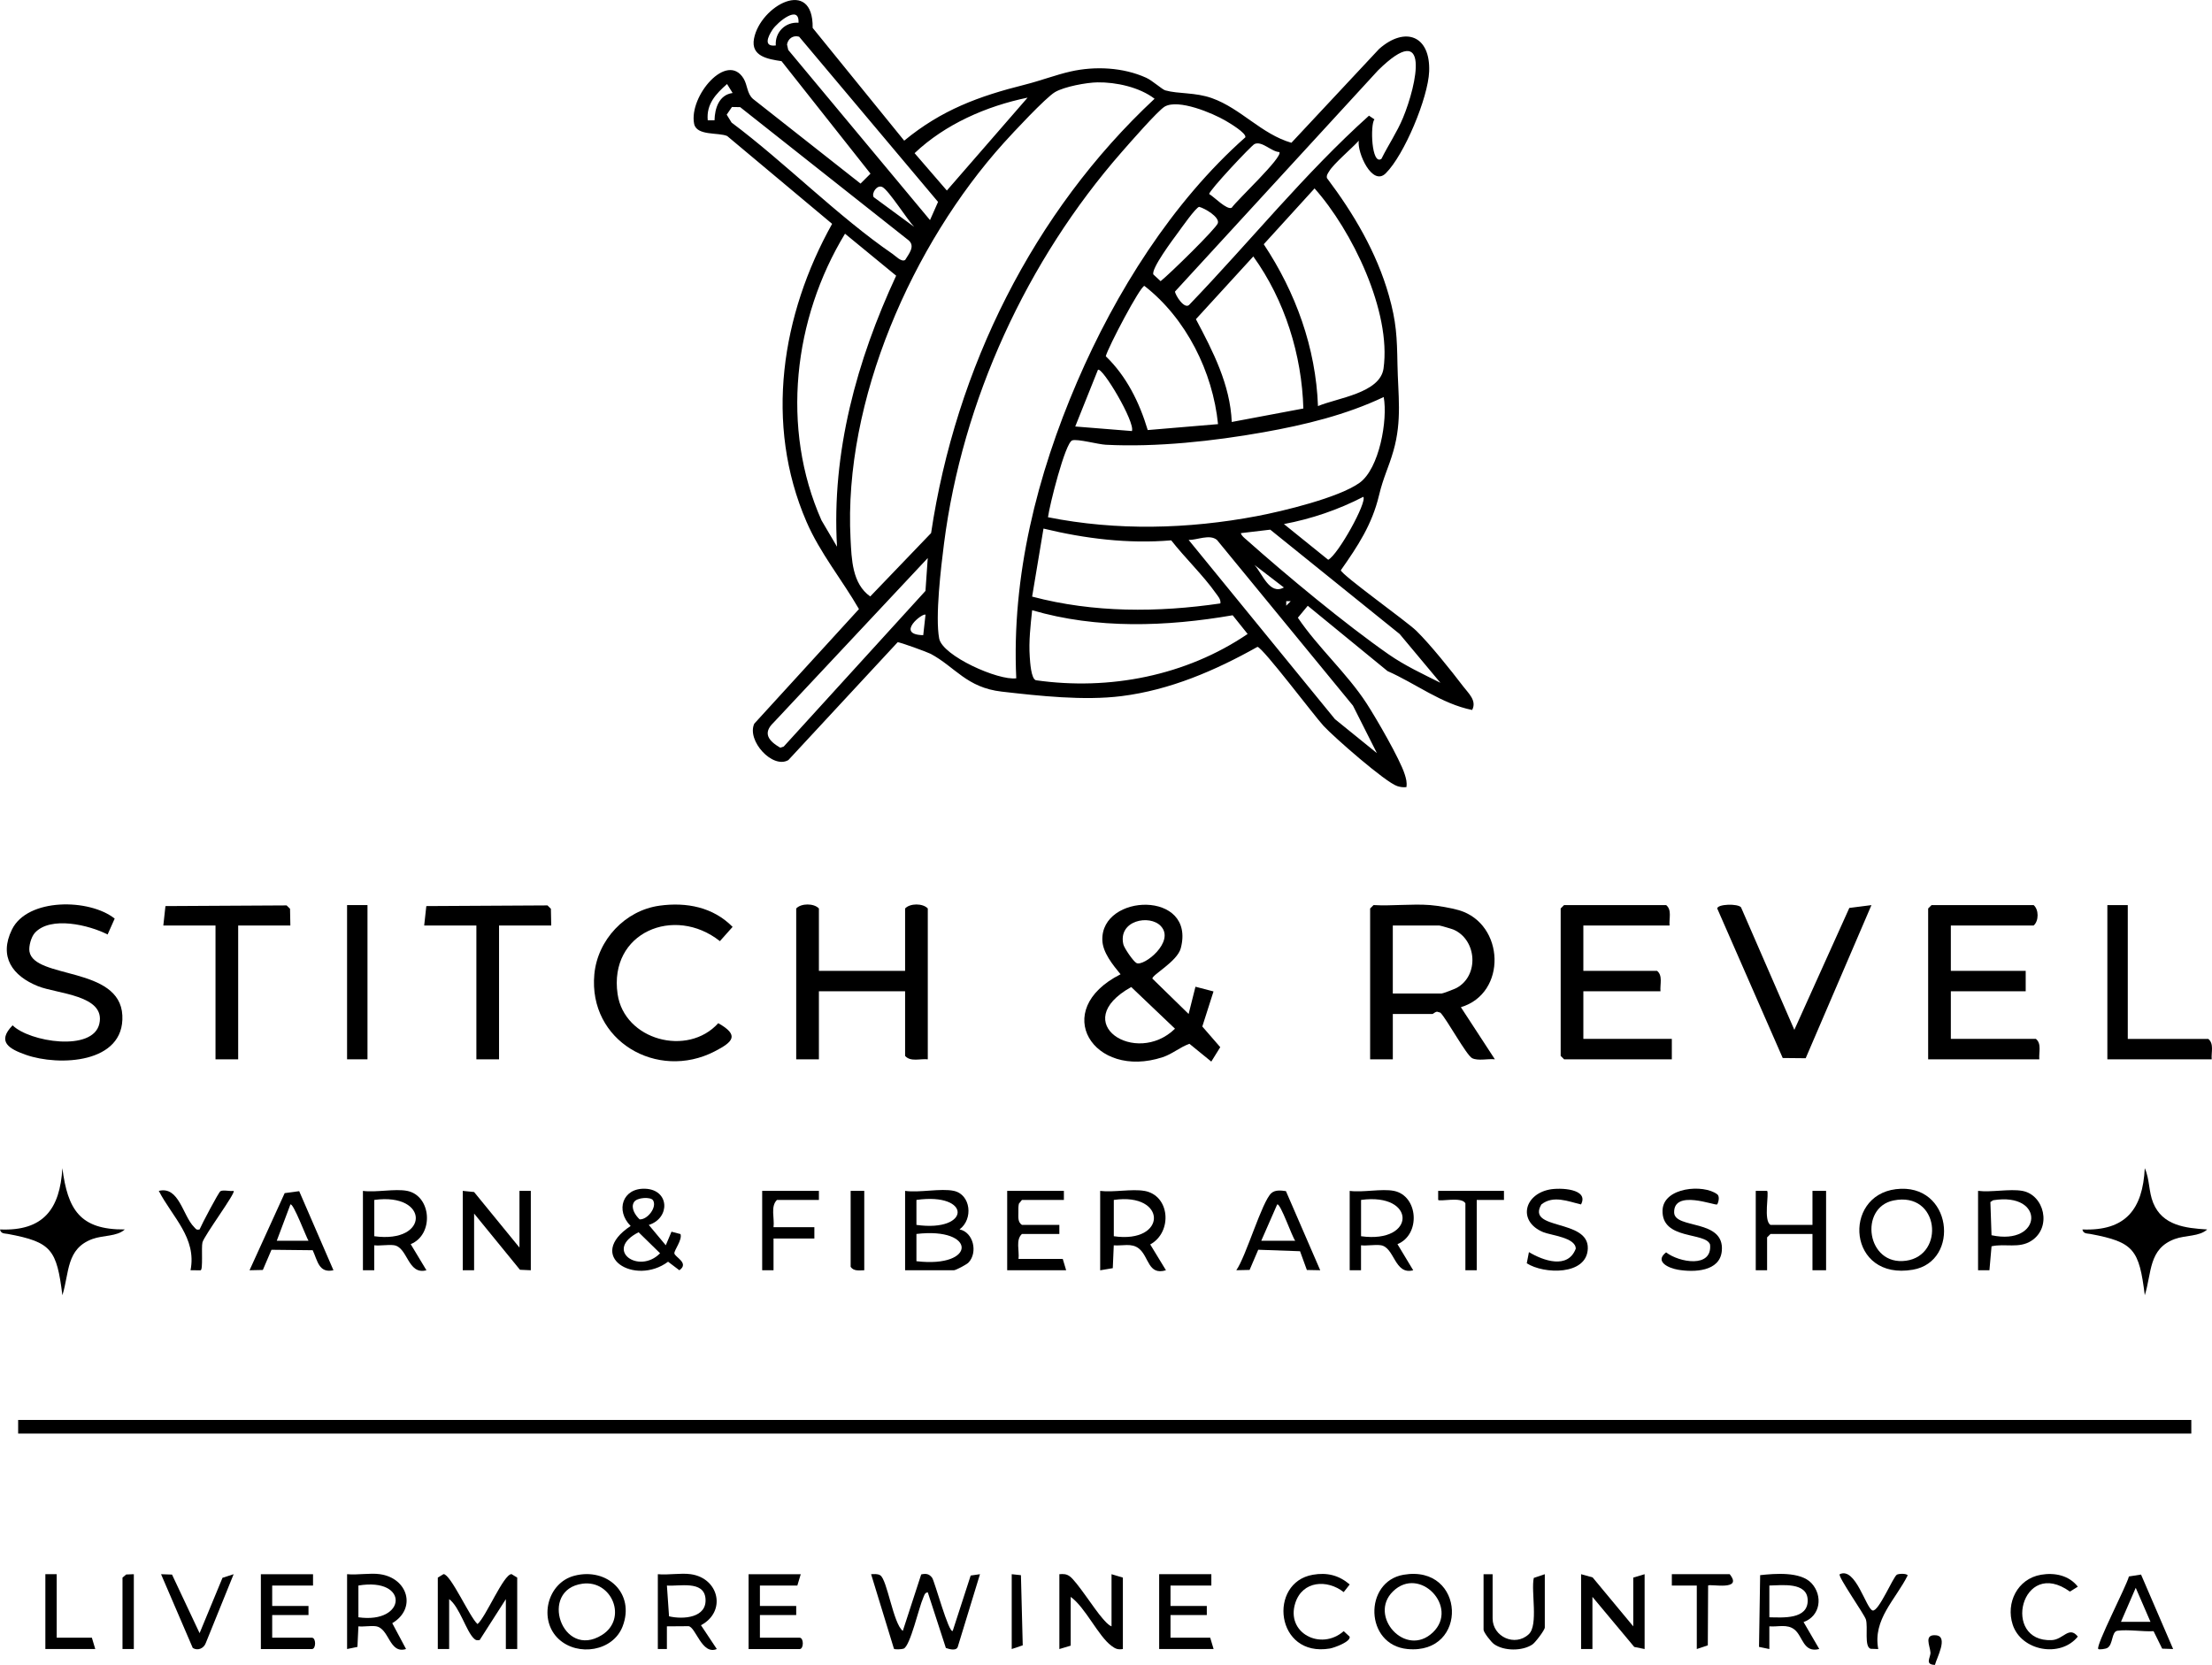 <svg viewBox="0 0 1286.92 968.74" xmlns="http://www.w3.org/2000/svg" id="Layer_2"><g id="Layer_1-2"><path d="M790.52,81.88c-3.93,4.35-14.64,13.4-17.21,17.75-.77,1.29-1.66,2.29-1.32,3.97,15.56,20.65,28.95,43.29,36.05,68.34,4.35,15.35,4.71,24.18,4.99,39.99.32,17.72,2.76,32.59-2.36,50.44-2.87,10.01-5.78,15.01-8.39,25.92-4.07,17-12.33,29.47-22.2,43.52.49,2.78,38.41,29.82,43.97,35.27,8.12,7.97,20.08,22.93,27.16,32.23,3.16,4.16,8.1,8.35,5.27,13.8-17.91-3.61-32.76-15.36-49.23-22.63l-46.41-38-5.76,6.95c11.77,17.41,28.58,32.31,39.97,49.84,5.53,8.51,19.36,32.33,22.17,41.18.82,2.58,1.44,4.78,1.02,7.55-1.85.2-3.56-.02-5.33-.6-6.97-2.28-36.76-28.43-42.86-35.01-5.42-5.86-35.19-45.39-38.45-46.01-24.56,13.78-50.87,25.13-79.15,28.67-21.86,2.74-47.66-.11-69.64-2.62-20.49-2.34-27.09-14.35-41.36-21.99-1.73-.93-18.23-6.99-19.22-6.73l-63.56,68.54c-9.13,5.39-24.38-11.3-19.84-21.17l60.91-66.68c-9.9-17.16-22.62-32.53-30.54-50.84-24.6-56.93-14.59-120.45,14.92-173.31l-61.05-51.1c-5.11-2.23-17.84.04-19.24-7.15-3.13-16.08,19.21-42.28,28.84-26.2,2.23,3.72,1.9,8.64,5.41,11.75l62.57,49.28,5.8-5.78-51.76-65.46c-8.02-1.19-17.98-2.83-16.01-13.12,3.65-19.09,34.54-36.1,34.12-6.23l53.26,65.61c21.78-17.92,43.3-25.83,70.17-32.58,9.27-2.33,17.99-5.71,26.64-7.67,14.26-3.23,30.6-2.42,43.97,3.64,3.66,1.66,9.28,6.83,11.13,7.35,7.76,2.17,17.34,1.04,27.14,4.53,16.9,6.03,28.77,20.91,46.22,25.96l51.07-54.65c15.1-13.25,29.87-7.78,29.07,13.16-.59,15.21-14.43,48.56-25.27,59.27-7.87,7.78-16.69-12.13-15.68-18.96ZM464.56,13.24c.61-10.96-12.24-.34-15.13,4.02-2.72,4.1-5.4,10.1,1.92,9.19-.58-7.66,5.56-13.8,13.21-13.21ZM541.07,128.06l4.68-10.58-80.83-96.13c-3.53-.99-6.4,1.09-7.04,4.5l.71,3.2,82.47,99ZM803.7,92.43c3.97-8.02,9.06-15.47,12.52-23.79,8.14-19.6,16.36-58.04-14.49-27.69l-118.12,128.67c.01,1.89,5.8,11.33,8.64,7.35,34.87-36.29,66.91-76.18,104.21-109.66l3.16,2.13c-2.52,3.1-1.73,27.02,4.08,22.98ZM638.46,47.92c-6.32.1-19.23,2.47-24.68,5.68s-24.66,23.85-29.81,29.58c-53.1,58.96-93.34,149.87-89.13,230.38.62,11.78.9,26.04,11.46,33.49l35.41-36.89c14.28-95.61,59.33-186.79,130.01-252.7-8.75-6.73-22.4-9.71-33.26-9.54ZM426.24,54.11l-3.25-5.22c-6.51,5.73-12.13,11.69-11.23,21.11h3.94c.16-7.01,2.63-14.82,10.53-15.89ZM597.84,56.81c-23.95,4.94-47.91,15.42-65.74,32.31l18.77,21.74,46.97-54.05ZM591.25,394.66c-2.78-59.4,12.13-118.35,35.4-172.46,22.42-52.12,55.32-104.59,97.89-142.32.62-2.5-9.24-8.32-11.47-9.62-7.63-4.47-27.48-12.83-35.45-8.24-3.91,2.25-20.78,21.6-25.02,26.45-55.15,63.02-92.69,144.39-103.39,227.86-1.75,13.68-5.2,42.64-2.8,55.21,1.92,10.06,34.37,24.57,44.84,23.13ZM425.85,62.25l-3.06,4.46,2.84,4.61c31.29,23.42,61.8,54.56,93.75,76.49,1.72,1.18,5.1,4.84,7.24,3.44,2.06-3.47,6.01-7.91,2.04-11.39l-98.05-77.53-4.75-.07ZM744.34,88.49c-4.76-.24-10.09-6.65-14.47-4.69-1.79.81-26.55,27.15-26.37,29.1,2.91,1.68,10.26,9.42,13.09,7.98,2.98-4.36,29.9-29.48,27.74-32.4ZM531.86,132.01c-3.92-4.05-14.8-21.3-18.48-23.16-3.13-1.58-6.45,3.48-5.09,5.85l23.57,17.31ZM766.79,236.29c11.15-4.74,36.12-7.48,38.14-21.9,4.63-33.08-18.4-80.43-40.13-104.76l-29.56,32.48c18.6,28.01,30.3,60.27,31.55,94.17ZM697.68,120.35c-2.03.38-10.52,12.56-12.49,15.22-2.81,3.79-15.56,20.83-14.17,24.13l4.21,3.9c4.91-3.82,32.5-30.79,33.32-33.79.98-3.6-7.57-8.59-10.88-9.45ZM486.97,318.1c-3.24-54.94,11.52-108.42,34.4-157.69l-29.75-24.43c-30.04,49.48-37.45,113.19-13.69,166.77l9.04,15.36ZM716.62,245.53l41.66-7.84c-.88-31.16-10.76-62.97-29.12-88.48l-33.39,36.51c9.9,18.64,19.97,38.16,20.85,59.82ZM708.64,246.79c-3.05-30.38-18.51-61.52-42.83-80.43-2.34-.06-21.08,35.53-22.48,40.92,12.13,11.72,19.62,26.96,24.41,42.96l40.9-3.45ZM658.55,250.8c1.94-5.22-17.28-37.52-19.78-35.62l-13.21,32.98,32.99,2.65ZM805.04,231.01c-21.99,10.43-45.93,16.22-69.91,20.49-29.04,5.17-62.32,8.8-91.81,7.28-4.58-.24-16.4-3.54-19.51-2.54-4.11,1.33-13.3,38.13-14.1,44.71,39.9,7.98,81.52,6.93,121.45-.63,15.15-2.87,47.75-10.73,59.8-19.38,11.53-8.28,16.5-36.58,14.07-49.93ZM746.98,304.93l25.75,20.78c5.67-2.78,22.77-33.59,20.43-36.63-14.45,7.47-30.13,12.84-46.18,15.85ZM710.02,351.1c.32-2.44-1.39-4.12-2.65-5.91-7.32-10.38-18.03-20.63-25.97-30.79-24.94,2.12-50.06-.97-74.31-6.84l-6.61,39.58c35.81,9.48,73.07,9.29,109.54,3.97ZM838.03,397.3l-23.72-28.39-75.29-60.72-17.11,2.02c.41,1.61,2.12,2.83,3.34,3.91,23.24,20.68,57.29,48.94,82.57,66.57,9.47,6.61,19.95,11.47,30.22,16.61ZM801.07,438.21l-13.93-27.63-79.12-96.41c-4.28-3.55-11.53.1-16.48,0l85.11,104.26,24.42,19.78ZM539.76,324.71l-89.69,95.72c-6.58,6.25-2.78,10.73,3.85,14.62l2.06-.68,82.45-90.55,1.33-19.11ZM746.97,341.85l-17.15-13.17c4.78,5.3,8.73,17.66,17.15,13.17ZM750.94,349.8h-2.63s0,2.63,0,2.63l2.63-2.63ZM600.49,355.07c-.95,8.94-2.02,18.07-1.39,27.11.21,3.06.76,12.71,3.54,13.62,42.83,6.12,87.43-2.62,123.22-26.92l-8.71-10.88c-38.46,6.65-78.95,8.11-116.66-2.93ZM538.45,357.71c-1.4-1.47-17.94,11.54-1.32,11.87l1.32-11.87Z"></path><polygon points="320.7 538.51 290.34 538.51 290.34 616.37 277.15 616.37 277.15 538.51 246.79 538.51 248.03 527.21 318.53 526.82 320.51 528.79 320.7 538.51"></polygon><rect height="7.92" width="1264.32" y="826.21" x="10.56"></rect><path d="M691.53,589.98l3.98-15.84,10.5,2.73-6.52,20.41,10.44,12.02-5.21,8.39-12.71-10.35c-5.53,1.95-9.92,5.93-15.58,7.79-40.21,13.21-65.91-27.31-24.51-48.24-4.37-5.36-10.36-12.55-10.59-19.84-.88-27.36,54.55-29.16,45.63,4.7-2.04,7.75-16.96,15.61-16.49,17.68l21.05,20.55ZM675.37,538.85c-6.51-6.94-24.95-3.37-21.83,10.59.48,2.17,5.83,10.02,7.69,10.93,4.3,2.1,22.61-12.49,14.14-21.51ZM658.14,574.31c-37.11,20.69,2.7,46.45,25.46,24.25l-25.46-24.25Z"></path><path d="M20.21,542.88c-2.06,2.28-3.58,7.69-3.07,10.74,2.67,16.09,52.64,8.54,54.04,37.2,1.38,28.15-37.09,29.63-56.05,22.96-9.73-3.42-17.19-7.56-7.79-17.19,9.66,9.64,46.8,15.66,50.47-.97,3.68-16.66-24.58-17.32-35.72-21.8-14.82-5.96-22.91-17.12-15.13-32.98,9.07-18.49,45.12-18.06,59.76-6.34l-4.12,9.24c-10.67-5.48-33.26-11-42.4-.88Z"></path><path d="M476.43,564.9h50.15v-36.29c2.84-3.11,10.36-3.11,13.2,0v87.76c-4.35-.49-10.06,1.64-13.2-1.98v-37.61h-50.15v39.59h-13.2v-87.76c2.84-3.11,10.36-3.11,13.2,0v36.29Z"></path><path d="M383.73,526.97c15.72-2.14,31.13.83,42.49,12.34l-7.39,8.3c-26.45-20.98-64.75-5.1-59.52,30.81,3.91,26.79,40.72,36.69,58.56,16.93,12.64,7.1,8.42,10.99-2.14,16.43-33.36,17.18-73.54-6.18-69.95-44.88,1.86-20,17.92-37.2,37.94-39.92Z"></path><polygon points="168.93 538.51 138.57 538.51 138.57 616.37 125.38 616.37 125.38 538.51 95.02 538.51 96.26 527.21 166.76 526.82 168.74 528.79 168.93 538.51"></polygon><path d="M832.1,526.63c4.46.35,12.43,1.71,16.79,3.01,26.6,7.94,28.03,48.37,1.03,56.4l19.79,30.33c-3.91-.47-9.7,1.06-13.2-.64-3.3-1.61-14.64-22.5-18.48-26.49l-1.89-.57c-1.25.05-2.31,1.31-2.71,1.31h-23.1v26.39h-13.2v-87.76l1.98-1.98c10.77.61,22.34-.83,32.99,0ZM810.32,578.1h28.37c.71,0,7.45-2.57,8.66-3.22,13.32-7.13,11.95-28.1-1.78-34.01-.98-.42-7.73-2.36-8.2-2.36h-27.05v39.59Z"></path><path d="M971.33,538.51h-50.15v26.39h42.89c3.45,2.81,1.61,7.9,1.98,11.88h-44.87v27.71h51.47v11.88h-62.69l-1.98-1.98v-85.78l1.98-1.98h59.39c3.45,2.81,1.61,7.9,1.98,11.88Z"></path><path d="M1043.94,599.21l31.98-70.92,12.87-1.64-38.26,89.09-13.36-.13-38.09-86.99c.12-2.62,11.99-2.97,13.84-.67l31.01,71.27Z"></path><path d="M1134.98,538.51v26.39h43.55v11.88h-43.55v27.71h49.49c3.45,2.81,1.61,7.9,1.98,11.88h-64.67v-87.76l1.98-1.98h59.39c3.07,2.64,3.07,9.24,0,11.88h-48.17Z"></path><path d="M1237.92,526.63v77.87h46.85c3.45,2.81,1.61,7.9,1.98,11.88h-60.71v-89.74h11.88Z"></path><path d="M1284.11,715.37c-4.54,4.2-12.61,3.27-18.84,5.56-15.34,5.65-13.33,19.54-17.45,32.71-3.34-26.55-6.26-30.9-31.67-35.65-1.93-.36-4.09-.01-4.63-2.62,25.16.99,35.1-11.73,36.29-35.66,2.89,6.42,2.2,13.57,4.9,20.19,5.35,13.16,18.66,14.71,31.4,15.47Z"></path><path d="M72.59,715.37c-4.54,4.2-12.61,3.27-18.84,5.56-15.34,5.65-13.33,19.54-17.45,32.71-3.34-26.55-6.26-30.9-31.67-35.65-1.93-.36-4.09-.01-4.63-2.62,25.26,1.06,34.88-11.87,36.29-35.66,3.08,24,10.16,35.89,36.29,35.66Z"></path><rect height="89.74" width="11.88" y="526.63" x="201.92"></rect><path d="M554.95,692.92c9.88,2.14,11.38,16.47,3.3,22.41,8.15,1.73,10.67,13.37,5.32,19.2-1.15,1.25-7.5,4.58-8.62,4.58h-28.37v-46.19c8.17,1.2,20.85-1.63,28.37,0ZM533.17,712.72c31.76,4.42,32.16-19.07,0-14.53v14.53ZM533.17,733.84c35.08,4.17,35.08-20.02,0-15.85v15.85Z"></path><polygon points="302.22 725.91 302.22 692.92 308.82 692.92 308.82 739.11 302.5 738.82 275.83 706.12 275.83 739.11 269.23 739.11 269.23 692.92 275.82 693.59 302.22 725.91"></polygon><path d="M1103,691.93c32.86-4.03,37.72,42.07,9.89,46.86-37.91,6.53-41.23-43.02-9.89-46.86ZM1101.63,698.5c-20.21,4.11-15.69,38.21,7.26,35.07,22.87-3.13,19.48-40.51-7.26-35.07Z"></path><path d="M377.46,712.74l9.89,11.83,3.32-7.9,5.23,1.38c1.17,3.27-3.7,9.41-3.56,11.19.18,2.19,8.9,5.65,2.91,9.87l-6.57-4.97c-19.15,14.31-48.48-3.1-21.78-20.8-8.97-9-4.73-22.16,8.46-21.66,14.27.54,14.65,17.12,2.1,21.07ZM379.91,698.38c-1.31-2.07-9.39-1.75-11.09,1.13-2.04,3.33.85,7.71,3.32,9.99,4.56.26,10.3-7.14,7.77-11.13ZM371.53,717c-20.46,10.39.25,24.81,12.5,12.22l-12.5-12.22Z"></path><path d="M810.98,692.92c14.17,2.85,15.72,25.42,2.05,31l9.16,15.19c-11.02,2.97-10.76-13.59-19.05-14.59-3.5-.42-7.68.44-11.31.07v14.53s-6.59,0-6.59,0v-46.19c7.58,1.04,18.68-1.42,25.74,0ZM791.85,719.31c32.21,4.43,32.2-25.55,0-21.12v21.12Z"></path><path d="M236.89,692.92c14.17,2.85,15.72,25.42,2.05,31l9.16,15.19c-11.02,2.97-10.76-13.59-19.05-14.59-3.5-.42-7.68.44-11.31.07v14.53s-6.59,0-6.59,0v-46.19c7.58,1.04,18.68-1.42,25.74,0ZM217.76,719.31c32.21,4.43,32.2-25.55,0-21.12v21.12Z"></path><path d="M1021.48,692.92h6.61c1.28,1.25-2.27,17.39,1.97,19.8h24.42v-19.8h7.92v46.19h-7.92v-21.12h-24.42l-1.98,1.98v19.14h-6.6v-46.19Z"></path><path d="M665.81,692.92c15.03,2.66,16.38,24.08,3.38,31.17l9.15,15.02c-10.47,3.14-9.82-7.91-15.73-12.63-4.26-3.41-9.7-1.44-14.63-1.88l-.57,13.29-7.34,1.24v-46.19c7.78.96,18.37-1.3,25.74,0ZM648,719.31c31.14,4.51,31.11-25.63,0-21.12v21.12Z"></path><path d="M618.96,692.92v5.28h-24.42l-1.77,2.19c-.37,1.67-.29,3.37-.29,5.07,0,2.7-.44,5.58,2.06,7.26h21.78v5.28h-21.78c-3.76,3.48-1.38,9.8-1.98,14.52h25.74l1.98,6.6h-34.31v-46.19h32.99Z"></path><path d="M748.15,693.08l19.94,46.02-7.77-.15-3.97-10.91-24.32-.87-5.03,11.75-7.74.17c5.64-7.85,14.91-40.03,20.43-44.88,2.25-1.97,5.65-1.56,8.45-1.14ZM753.58,721.95c-1.61-1.57-8.79-22.45-10.54-21.11l-9.25,21.11h19.8Z"></path><path d="M1176.56,692.92c12.74,2.27,17.39,21.22,5.28,29.04-7.25,4.68-15.27,1.42-23.18,3.21l-1.23,13.95h-6.61v-46.2c7.77.96,18.38-1.31,25.74,0ZM1159.58,698.38l-1.59,1.05.66,19.3c29.79,6.4,31.53-25.37.93-20.35Z"></path><path d="M174.06,693.08l19.94,46.02c-8.55,1.88-9.23-5.58-12.08-11.65l-23.97-.26-5.03,11.75-7.74.17,20.44-44.88,8.45-1.14ZM179.49,721.95c-1.13-1.58-8.93-22.35-10.54-21.11l-7.93,21.11h18.48Z"></path><path d="M999,700.81c-1.17.85-25.32-8.97-25,4.69.23,9.84,29.5,3.54,27.73,22.41-1.13,12.06-16.22,12.46-25.47,10.89-5.5-.93-13.87-4.75-6.94-10.1,7.54,5.85,26.95,9.39,25.58-4.54-2.51-7.46-28.27-2.42-27.64-19.98.49-13.46,23.9-15.31,31.8-9.27,1.88,1.44.34,5.61-.07,5.91Z"></path><path d="M919.83,700.81c-7.56-1.76-16.1-5.51-23.07,0-8.98,15.19,27.52,8.19,27.01,25.62-.46,15.83-25.66,15.02-35.51,8.61l1.26-6.49c8.41,5.04,22.65,10.07,27.24-1.98,0-6.51-14.47-7.79-18.94-9.64-14.71-6.08-11.39-21.71,3.48-24.75,6.31-1.29,23.35-.56,18.52,8.63Z"></path><path d="M476.43,692.92v5.28h-24.42c-3.87,3.83-1.3,10.75-1.98,15.84h23.76v6.6h-23.76v18.48h-6.6v-46.19h32.99Z"></path><path d="M116.12,715.35c1.25-3.03,11.03-21.55,12.1-22.22,1.53-.96,5.61.14,7.71-.2,1.44,1-17.13,25.96-18.15,30-.73,2.89.46,15.97-1.09,16.2l-5.84-.02c3.68-18.81-10.5-30.83-18.47-46.18,11.8-2.95,13.92,14.42,20.53,21.03,1.09,1.09,1.2,1.87,3.2,1.39Z"></path><path d="M874.99,692.92v5.27s-15.84,0-15.84,0v40.91h-6.6v-38.93c-2.03-4.03-14.79-.87-15.84-1.99v-5.27h38.28Z"></path><path d="M502.82,692.92v46.19c-2.84.05-6.1.69-7.92-1.98v-44.21h7.92Z"></path><path d="M525.25,948.95l10.7-32.86c2.81-.64,4.65-.35,6.36,1.96,1.43,1.95,9.72,32.66,11.98,30.89l10.44-32.2,5.41-.78-12.81,41.91c-.62,2.97-4.88,1.78-7.03,1.02l-10.52-32.38c-1.87.15-2.08,1.94-2.68,3.25-2.44,5.31-7.54,28.11-11.39,29.52-1.09.4-4.99.62-5.61.09l-13.3-43.42c1.78-.03,3.64-.34,5.29.63,4.07,2.4,7.61,28.33,13.16,32.35Z"></path><polygon points="950.22 946.31 950.22 917.94 956.82 915.96 956.82 959.51 950.79 958.28 926.46 929.15 926.46 959.51 919.86 959.51 919.86 915.96 926.57 917.83 950.22 946.31"></polygon><path d="M646.68,946.31v-30.35l6.6,1.98v41.57c-3.03.46-4.35-.16-6.68-1.89-7.69-5.71-15.1-22.3-23.67-28.46v28.37l-6.6,1.98v-43.55c2.3-.19,4.06-.21,6.03,1.23,4.2,3.05,14.35,19.18,19.08,24.47,1.48,1.66,3.18,3.79,5.24,4.65Z"></path><path d="M1049.3,943.81l9.13,15.68c-9.35,2.4-9.52-7.4-14.41-11.31-4.25-3.39-9.59-1.45-14.63-1.88v13.21s-6.01-1.25-6.01-1.25l.66-41.74c8.66-.95,23.49-2.16,29.84,4.64,6.8,7.28,5.26,19.2-4.58,22.64ZM1029.4,941.03c7.86.15,22.49,1.35,22.3-9.94-.18-10.74-15.04-8.67-22.3-8.54v18.48Z"></path><path d="M816.58,916.28c36.13-6.16,38.08,46.6,2.32,43.23-25.08-2.36-25.57-39.27-2.32-43.23ZM833.64,949.82c15.34-14.65-7.66-39.05-23.21-23.86-14.62,14.28,7.34,39.01,23.21,23.86Z"></path><polygon points="704.75 915.96 704.75 922.56 680.99 922.56 680.99 934.43 702.11 934.43 702.11 939.71 680.99 939.71 680.99 952.91 704.09 952.91 706.06 959.51 674.39 959.51 674.39 915.96 704.75 915.96"></polygon><path d="M868.39,915.96v25.74c0,10.66,13.05,16.67,21.05,9.17,5.67-5.32,1.2-24.97,2.9-32.74l6.41-2.17v31.01c0,1.45-5.47,8.72-7.25,9.91-5.91,3.93-16.53,3.82-22.24-.21-1.79-1.26-6.14-6.93-6.14-8.38v-32.33h5.28Z"></path><path d="M763.79,916.28c8.26-1.42,15.1.23,21.46,5.65l-3.49,4.45c-9.7-7.57-23.91-6.57-28.11,6.17-5.82,17.61,14.83,28.22,28.11,16.55l3.46,3.22c.68,2.99-9.14,6.48-11.5,6.88-31.78,5.35-36.09-38.42-9.94-42.91Z"></path><path d="M1245.64,916.17l18.67,43.33-6.37-.22-5.01-10.16c-6.47.34-14.84-1.11-21.01-.26-3.53.48-2.44,7.98-5.86,9.99-1.14.67-4.81,1.08-5.28.65-1.79-1.65,16.55-36.92,17.8-42.23l7.07-1.1ZM1251.12,943.66l-8.57-19.78-8.58,19.78h17.15Z"></path><path d="M1187.42,916.28c8.05-1.37,16.33.38,21.44,6.94l-4.6,2.86c-28.26-20.37-40.09,29.54-10.57,28.24,6.8-.3,10.02-8.51,15.17-2.06-10.12,12.57-32.9,8.37-37.89-6.95-4.12-12.66,2.75-26.69,16.45-29.02Z"></path><path d="M1006.31,915.96c8.06,9.96-11.43,5.48-12.54,6.59l-.18,34.79-6.41,2.17v-36.95h-14.52s0-6.6,0-6.6h33.65Z"></path><path d="M1103.58,916.24c1.06-.6,5.38-.86,6.32.37-7.14,14.28-20.41,25.64-17.15,42.91l-4.46-.16c-3.82-1.27-1.38-12.54-2.73-17.06-.9-3-16.55-25.18-15.23-26.33,9.25-4.47,15.36,20.19,19.15,21.1,3.49.84,11.95-19.6,14.11-20.83Z"></path><path d="M300.9,959.51h-6.6v-29.03l-15.24,23.8c-1.75.15-2.1.27-3.34-.9-4.52-4.27-8.38-18.52-14.41-22.9v29.03h-6.6v-41.57l3.33-2.03c4.19.04,15.3,25.21,19.77,29.06,4.8-3.94,15.16-29.06,19.79-29.06l3.31,2.03v41.57Z"></path><path d="M221.06,915.96c16.33,2.3,21.42,20.06,7.15,28.5l8.02,15.04c-9.96,3.08-9.64-12.3-17.72-13.27-3.1-.37-6.78.39-9.99.07l-.57,11.96-6.02,1.24v-43.55c6.02.59,13.32-.82,19.14,0ZM208.52,941.03c28.06,3.97,29.76-23.43,0-18.48v18.48Z"></path><path d="M325.12,953.77c-12-11.03-6.89-32.76,9.02-36.91,19.14-5,35.44,10.3,28.11,29.43-5.58,14.57-26.02,17.7-37.13,7.48ZM338.87,921.49c-25.62,3.5-11.92,44.32,11.3,29.87,15.16-9.44,5.87-32.22-11.3-29.87Z"></path><path d="M401.86,915.96c16.52,2.33,20.88,21.77,5.96,29.69l9.21,13.85c-8.66,3.71-12.22-12.79-16.45-13.29l-12.59.09v13.21s-5.27,0-5.27,0v-43.55c6.02.59,13.32-.82,19.14,0ZM388,922.55l1.24,17.91c8.24,1.95,22.32.94,21.19-10.51-1.04-10.51-15.37-6.82-22.43-7.39Z"></path><path d="M182.12,915.96v6.6h-23.76v11.88h21.12v5.28h-21.12v13.2h23.1c2.48,0,2.48,6.6,0,6.6h-29.69v-43.55h30.35Z"></path><path d="M465.87,915.96l-1.98,6.6h-21.78v11.88h21.12v5.28h-21.12v13.2h23.1c2.48,0,2.48,6.6,0,6.6h-29.69v-43.55h30.35Z"></path><path d="M100.08,916.18l16.04,34.09,13.33-32.22,6.48-2.09-16.16,39.92c-1.08,3.17-4.64,4.86-7.62,3l-18.45-42.92,6.37.22Z"></path><polygon points="32.99 915.96 32.99 952.91 53.45 952.91 55.43 959.51 26.39 959.51 26.39 915.96 32.99 915.96"></polygon><polygon points="77.86 915.96 77.86 959.51 71.27 959.51 71.27 917.94 73.42 916.13 77.86 915.96"></polygon><polygon points="588.61 959.51 588.61 915.96 593.97 916.53 595.02 957.34 588.61 959.51"></polygon><path d="M1125.73,968.74c-6.19-.18-2.43-4.33-2.61-7.25-.24-3.84-4.02-10.68,3.28-9.98s.35,13.15-.67,17.23Z"></path></g></svg>